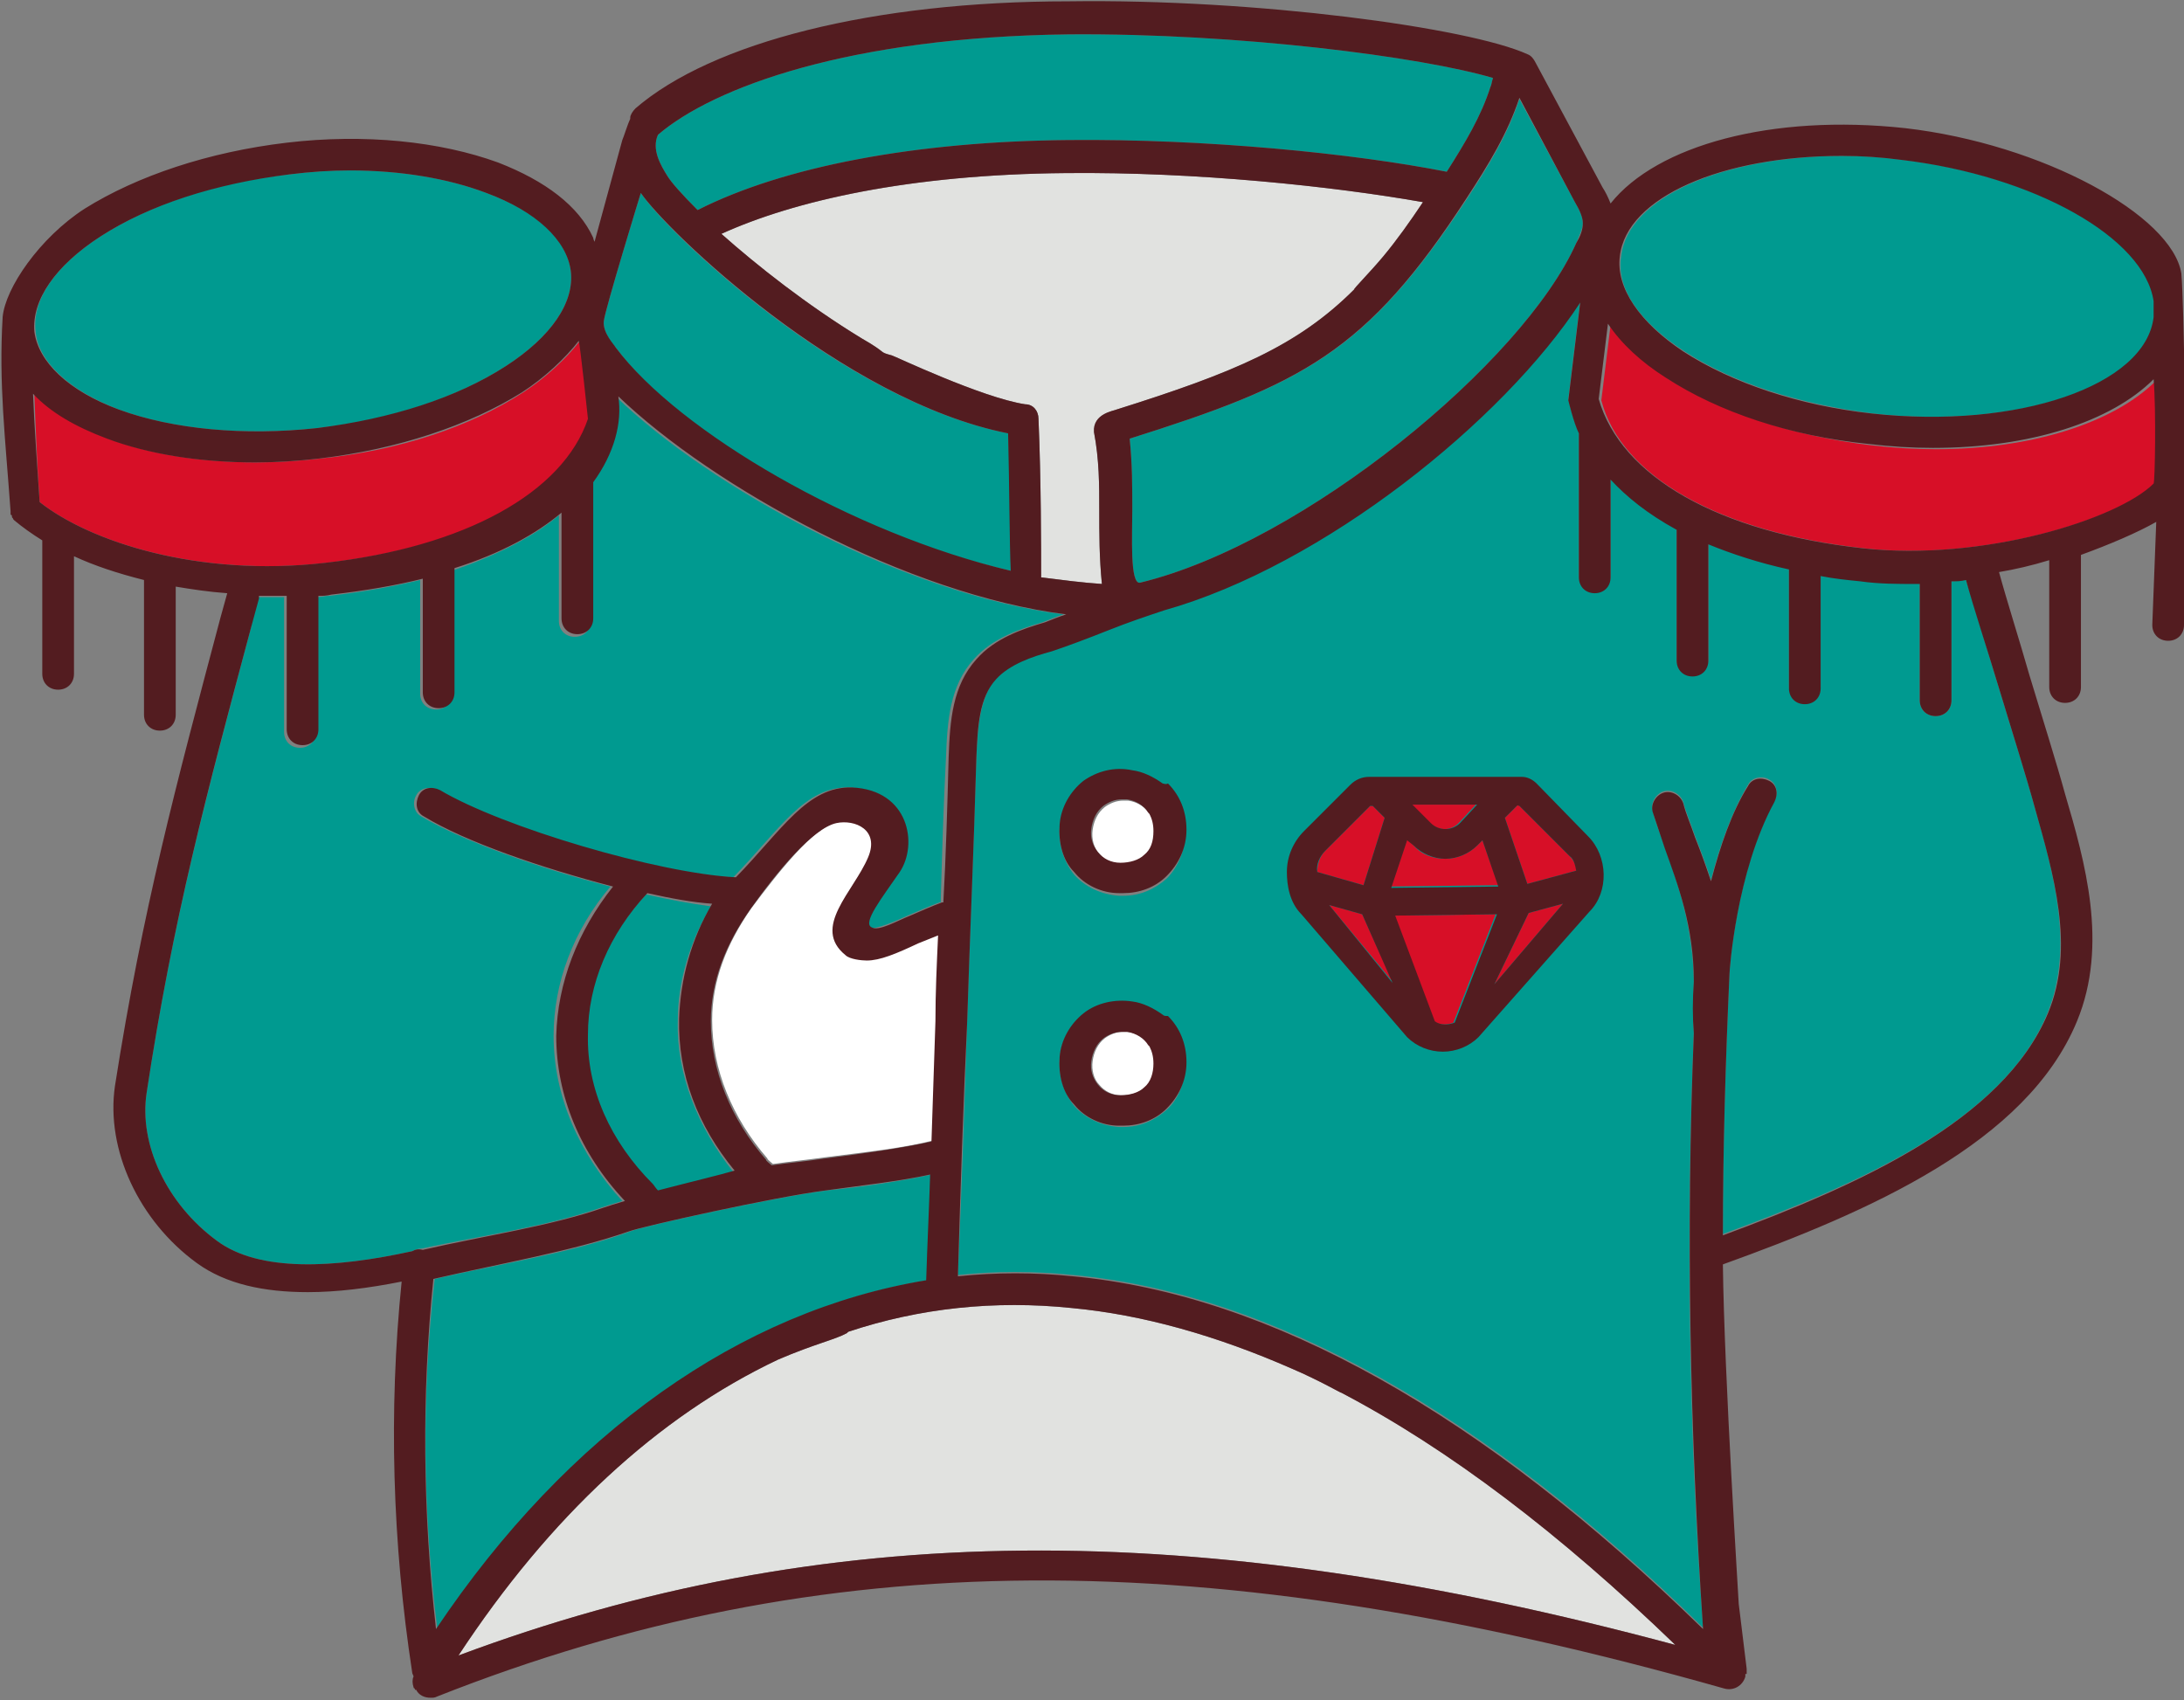 <?xml version="1.0" encoding="UTF-8"?> <!-- Generator: Adobe Illustrator 23.0.3, SVG Export Plug-In . SVG Version: 6.00 Build 0) --> <svg xmlns="http://www.w3.org/2000/svg" xmlns:xlink="http://www.w3.org/1999/xlink" id="Слой_1" x="0px" y="0px" viewBox="0 0 165.3 128.7" style="enable-background:new 0 0 165.3 128.7;" xml:space="preserve"><rect x="0" y="0" width="165.3" height="128.7" fill="#808080" stroke="none"/> <style type="text/css"> .st0{fill:#009A90;} .st1{fill:#FFFFFF;} .st2{fill:#D70F27;} .st3{fill:#E1E2E0;} .st4{fill:#531C20;} </style> <g> <g> <path class="st0" d="M154,61.1c-0.6-2.2-1.7-5.7-2.7-9c-0.9-2.9-1.8-6-2.5-8.2c-0.4,0-0.7,0.1-1.1,0.1v9c0,0.7-0.5,1.2-1.2,1.2 c-0.7,0-1.2-0.5-1.2-1.2v-8.9c-0.1,0-0.2,0-0.3,0c-1.4,0-2.8-0.1-4.2-0.2c-1.1-0.1-2.1-0.3-3-0.4V52c0,0.7-0.5,1.2-1.2,1.2 s-1.2-0.5-1.2-1.2v-9c-2.3-0.5-4.4-1.2-6.1-1.9v8.8c0,0.7-0.5,1.2-1.2,1.2c-0.7,0-1.2-0.5-1.2-1.2V40c-2.2-1.2-3.8-2.5-5-3.8v7.4 c0,0.7-0.5,1.2-1.2,1.2c-0.7,0-1.2-0.5-1.2-1.2V32.7c-0.4-0.8-0.8-2.4-0.8-2.5c0,0,0.9-7.4,0.9-7.4c-5.9,8.9-19.4,19.9-31.5,23.3 c-1.2,0.4-2.7,1-4.2,1.5c-1.5,0.6-3.1,1.2-4.3,1.6c-1.5,0.5-3.2,1-4.2,2.1c-1.2,1.4-1.4,3.6-1.5,5.9c-0.2,7-0.5,13.6-0.7,20.1 c-0.2,6.3-0.4,12.5-0.7,19.2c2.9-0.3,5.7-0.3,8.7,0c15,1.4,31.1,10.4,47.7,26.7c-1.1-15-1.3-30.1-0.7-45.1c0,0,0,0,0,0 c-0.1-1.2,0-2.5,0-3.9c-0.1-4.2-1.2-7.3-2.2-10.1c-0.3-0.9-0.7-1.8-0.9-2.7c-0.2-0.6,0.2-1.3,0.8-1.5c0.6-0.2,1.3,0.2,1.5,0.8 c0.2,0.8,0.6,1.7,0.9,2.6c0.4,1,0.8,2.1,1.2,3.3c0.7-2.7,1.6-5.2,2.8-7.2c0.3-0.6,1.1-0.7,1.6-0.4c0.6,0.3,0.7,1.1,0.4,1.6 c-2.9,5.3-3.4,12.9-3.4,13c-0.3,6.6-0.5,13.2-0.5,19.8c10.3-3.8,21.3-8.6,24.6-16.8C157,71.6,155.4,66,154,61.1z M88.3,84 c-0.9,0.8-2,1.3-3.3,1.3c-0.1,0-0.2,0-0.3,0c-1.4-0.1-2.6-0.7-3.4-1.6c-0.8-1-1.2-2.3-1.1-3.6c0.1-1.3,0.8-2.6,1.8-3.3 c1-0.8,2.3-1.1,3.7-0.9c0.9,0.1,1.7,0.5,2.3,1c0.1,0.1,0.2,0.1,0.3,0.2c0.9,0.9,1.4,2.2,1.4,3.5C89.7,81.9,89.2,83.2,88.3,84z M88.3,66.5c-0.9,0.8-2,1.3-3.3,1.3c-0.1,0-0.2,0-0.3,0c-1.4-0.1-2.6-0.7-3.4-1.6c-0.8-1-1.2-2.3-1.1-3.6c0.1-1.3,0.8-2.6,1.8-3.3 c1-0.8,2.3-1.1,3.7-0.9c0.9,0.1,1.7,0.5,2.3,1c0.1,0.1,0.2,0.1,0.3,0.2c0.9,0.9,1.4,2.2,1.4,3.5C89.7,64.3,89.2,65.6,88.3,66.5z"></path> <path class="st1" d="M87,61.6c-0.3-0.5-0.9-0.9-1.6-1c-0.1,0-0.3,0-0.4,0c-0.5,0-1,0.2-1.4,0.5c-0.5,0.4-0.8,1-0.9,1.7 c-0.1,0.7,0.1,1.4,0.5,1.8c0.4,0.5,1,0.8,1.7,0.8c0.7,0,1.4-0.2,1.8-0.6c0.4-0.4,0.7-1.1,0.7-1.8c0-0.5-0.1-0.9-0.3-1.3 C87,61.6,87,61.6,87,61.6z"></path> <path class="st1" d="M87,79.1c-0.3-0.5-0.9-0.9-1.6-1c-0.1,0-0.3,0-0.4,0c-0.5,0-1,0.2-1.4,0.5c-0.5,0.4-0.8,1-0.9,1.7 c-0.1,0.7,0.1,1.4,0.5,1.8c0.4,0.5,1,0.8,1.7,0.8c0.7,0,1.4-0.2,1.8-0.6c0.4-0.4,0.7-1.1,0.7-1.8c0-0.5-0.1-0.9-0.3-1.3 C87,79.2,87,79.2,87,79.1z"></path> <path class="st1" d="M70.9,77.2c0.1-2.1,0.1-4.3,0.2-6.5c-0.5,0.2-1,0.4-1.5,0.6c-1.6,0.7-2.9,1.3-3.9,1.3c-0.5,0-1.3-0.1-1.6-0.4 c-2.6-2.1,0.6-4.8,1.7-7.4c0.9-2.1-1-2.9-2.4-2.6c-1.8,0.4-4.4,3.7-6.5,6.5c-1.9,2.7-3,5.5-3,8.5c0,3.7,1.5,7.4,4.2,10.5 c-0.1,0,0.3,0.3,0.4,0.4c1.4-0.2,2.5-0.3,3.9-0.5c3.1-0.4,6-0.7,8.3-1.3C70.7,83.6,70.8,79.9,70.9,77.2z"></path> <path class="st2" d="M141.1,41.5c9,1,19.3-2.2,22-4.9c0.1-0.1,0.1-5.5,0.1-7.8c-3.2,3.2-9.4,5.2-16.7,5.2c-1.6,0-3.2-0.1-4.9-0.3 c-5.9-0.7-11.3-2.5-15.3-5c-1.9-1.3-3.4-2.7-4.4-4.1l-0.7,5.7C122.7,36.1,130.2,40.3,141.1,41.5z"></path> <path class="st2" d="M24.7,42.6c10.6-1.2,17.9-5.2,19.9-10.9c0,0,0,0,0,0c0,0-0.6-5.7-0.7-5.9c-1,1.3-2.6,2.8-4.3,3.9 c-4,2.6-9.4,4.4-15.3,5C22.6,34.9,21,35,19.4,35c-4.1,0-8-0.6-11.2-1.8c-2.4-0.9-4.3-2-5.6-3.4C2.7,32.4,2.8,35,3,38 C6.8,41,15,43.7,24.7,42.6z"></path> <path class="st2" d="M110.4,62.3l1.3-1.4l-4.9,0l1.4,1.4C108.9,62.9,109.8,62.9,110.4,62.3z"></path> <path class="st2" d="M105.5,69.3l3,8c0.5,0.3,1,0.3,1.5,0.1l3.2-8.2L105.5,69.3z"></path> <polygon class="st2" points="113.1,74.5 118.3,68.4 115.7,69.1 "></polygon> <path class="st2" d="M104.8,61.9l-0.9-0.9c0,0-0.1,0-0.2,0l-3.4,3.4c-0.4,0.4-0.6,1-0.6,1.6l3.5,1L104.8,61.9z"></path> <path class="st2" d="M112.2,63.6l-0.4,0.4c-0.6,0.6-1.5,1-2.4,1c-0.9,0-1.8-0.3-2.4-1l-0.5-0.5l-1.2,3.6l8.1-0.1L112.2,63.6z"></path> <polygon class="st2" points="100.6,68.5 105.4,74.3 103.1,69.2 "></polygon> <path class="st2" d="M114.8,61l-0.9,0.9l1.7,5l3.7-1c0-0.4-0.2-0.8-0.5-1.1l-3.8-3.8C114.9,60.9,114.8,60.9,114.8,61z"></path> <path class="st0" d="M33.1,123.3c10-14.9,23.1-24.1,37.1-26.4c0.1-3.1,0.2-5.1,0.3-8c-2.3,0.5-5,0.9-7.9,1.2 c-3.9,0.5-13.9,2.7-14.9,3.1c-4.3,1.6-9.6,2.4-14.8,3.6C31.9,105.6,32,114.5,33.1,123.3z"></path> <path class="st0" d="M127.5,26.6c3.7,2.4,8.7,4,14.3,4.7c11,1.2,20.7-2.1,21.3-7.3v0c0-0.4,0-0.8,0-1.2c-0.7-4.8-9-9.5-19.1-10.7 c-1.5-0.2-3.1-0.3-4.5-0.3c-9,0-16.3,3.1-16.8,7.6C122.3,21.8,124.1,24.4,127.5,26.6z"></path> <path class="st0" d="M9,31c4.1,1.5,9.4,2,15,1.4c5.5-0.6,10.6-2.3,14.3-4.7c3.4-2.2,5.2-4.8,4.9-7.2c-0.3-2.4-2.6-4.5-6.4-5.9 c-2.9-1.1-6.5-1.7-10.3-1.7c-1.5,0-3,0.1-4.6,0.3c-5.5,0.6-10.6,2.3-14.3,4.7c-3.4,2.2-5.2,4.8-4.9,7.2C2.9,27.4,5.3,29.6,9,31z"></path> <path class="st0" d="M76.5,43.2c0-2.1,0-6.5-0.2-10.4c-12.7-2.5-26-15.4-27.8-18.2c0,0-2.7,8.8-2.8,9.7c-0.1,0.9,0.8,1.9,0.9,2 C51.4,32.8,64.5,40.5,76.5,43.2z"></path> <path class="st0" d="M45.5,91.4c0.3-0.1,0.9-0.3,1.6-0.5c-3.3-3.6-5.2-8-5.2-12.5c0-4,1.5-8,4.3-11.3c-5.5-1.4-11.3-3.5-14.3-5.3 c-0.6-0.3-0.7-1.1-0.4-1.6c0.3-0.6,1.1-0.7,1.6-0.4c4.7,2.8,16.5,6.3,22.4,6.6c3.5-3.6,5.4-6.9,8.8-6.8c4.3,0.2,5,4.3,3.6,6.4 c-1.3,1.9-2.9,3.9-2.1,4.2c0.5,0.2,2-0.5,2.9-0.9c0.7-0.3,1.6-0.7,2.4-1c0,0,0,0,0.1,0c0.1-3.6,0.2-7.2,0.4-11 c0.1-2.8,0.3-5.4,2.1-7.4c1.4-1.6,3.5-2.3,5.2-2.8c0.5-0.2,1-0.4,1.6-0.6c-12-1.5-26.8-9.6-33.9-16.5c0.3,2-0.2,4.3-1.9,6.5 c0,0.1,0,0.2,0,0.3v10.2c0,0.7-0.5,1.2-1.2,1.2c-0.7,0-1.2-0.5-1.2-1.2v-8c-1.9,1.6-4.6,3-8.1,4.2v9.3c0,0.7-0.5,1.2-1.2,1.2 c-0.7,0-1.2-0.5-1.2-1.2v-8.6c-2.1,0.5-4.3,0.9-6.9,1.2c-0.3,0-0.6,0.1-1,0.1c0,0,0,0,0,0v10.2c0,0.7-0.5,1.2-1.2,1.2 s-1.2-0.5-1.2-1.2V45.2c-0.5,0-0.9,0-1.4,0c-0.2,0-0.5,0-0.7,0c0,0.1,0,0.1,0,0.2L19,47.5c-3.4,12.8-5.9,22-7.9,35.2 c-0.6,3.9,1.5,8.4,5.3,11.2c3.2,2.4,8.9,2.1,14.8,0.8c0.2-0.1,0.4-0.2,0.7-0.2C36.6,93.5,41.5,92.8,45.5,91.4z"></path> <path class="st0" d="M48.9,67.7c-2.9,3.1-4.5,6.9-4.5,10.7c0,4,1.7,8,4.9,11.3c0.1,0.1,0.2,0.3,0.4,0.5c2.3-0.6,4.8-1.2,5.8-1.5 c-2.7-3.4-4.3-7.4-4.2-11.4c0-3,0.9-6,2.5-8.7C52.3,68.4,50.7,68.1,48.9,67.7z"></path> <path class="st0" d="M85.5,33.2c0.2,1.9,0.2,3.7,0.2,5.4c0,1.9-0.2,5.7,0.6,5.5c12.4-3,29-16.7,33-25.7c0.2-0.5,0.5-1.1,0.5-1.5 c0-0.5-0.3-1.1-0.6-1.6L115,7.5c-0.9,2.7-2.3,5-4,7.6C103.3,26.8,98.5,29.1,85.5,33.2z"></path> <path class="st3" d="M83.2,38.6c0,1.8,0,3.6,0.2,5.6c-1.5-0.1-3-0.3-4.6-0.5c0-2.1,0-7.4-0.2-12c0-0.6-0.4-1.1-1-1.1 c-3.3-0.5-10-3.7-10.1-3.7c-1.1-0.3-0.2-0.1-2.3-1.3c-4.1-2.5-7.9-5.5-10.6-7.9c5.5-2.5,14.2-4.5,26.1-4.6c9.8-0.1,20.2,1,27,2.2 c-1,1.5-2,2.9-3,4.1c-1,1.2-2.3,2.5-2.2,2.5c-4.3,4.3-9.1,6.3-18,9.1c-0.2,0.1-1.8,0.3-1.7,1.7C83.2,34.8,83.2,36.7,83.2,38.6z"></path> <path class="st0" d="M49.8,10.2C49.8,10.2,49.8,10.2,49.8,10.2c4.2-3.6,14.5-7.4,31.1-7.6c12.8-0.1,26.7,1.7,32.1,3.3 c-0.1,0.3-0.1,0.5-0.2,0.7c-0.7,2.2-1.9,4.2-3.3,6.4c-7.1-1.4-18.3-2.5-28.6-2.4c-11.6,0.1-21.6,2-28.1,5.3 c-1.2-1.2-2-2.1-2.3-2.6C50,12.5,49.3,11.3,49.8,10.2z"></path> <path class="st3" d="M34.7,125.3c6.9-10.5,15.1-18.1,24.2-22.4c2.8-1.2,4.3-1.5,5.2-2c0,0,0.1-0.1,0.1-0.1 c5.4-1.8,11.1-2.4,16.9-1.8c5.4,0.5,11,2.1,16.7,4.6c2.1,0.9,3.8,1.9,3.7,1.8c8.2,4.3,16.6,10.7,25.3,19.1 C90.3,114.7,62.3,115,34.7,125.3z"></path> </g> <g> <path class="st4" d="M88,59.3c-0.7-0.5-1.5-0.9-2.3-1C84.3,58,83,58.4,82,59.1c-1,0.8-1.7,2-1.8,3.3c-0.1,1.3,0.2,2.7,1.1,3.6 c0.8,1,2.1,1.6,3.4,1.6c0.1,0,0.2,0,0.3,0c1.2,0,2.4-0.4,3.3-1.3c0.9-0.9,1.5-2.1,1.5-3.5c0-1.4-0.5-2.6-1.4-3.5 C88.2,59.4,88.1,59.3,88,59.3z M86.6,64.7c-0.4,0.4-1.1,0.6-1.8,0.6c-0.7,0-1.3-0.3-1.7-0.8c-0.4-0.5-0.6-1.1-0.5-1.8 c0.1-0.7,0.4-1.3,0.9-1.7c0.4-0.3,0.9-0.5,1.4-0.5c0.1,0,0.3,0,0.4,0c0.7,0.1,1.3,0.5,1.6,1c0,0,0.1,0.1,0.1,0.1 c0.2,0.4,0.3,0.8,0.3,1.3C87.3,63.7,87.1,64.3,86.6,64.7z"></path> <path class="st4" d="M88,76.8c-0.7-0.5-1.5-0.9-2.3-1c-1.3-0.2-2.7,0.1-3.7,0.9c-1,0.8-1.7,2-1.8,3.3c-0.1,1.3,0.2,2.7,1.1,3.6 c0.8,1,2.1,1.6,3.4,1.6c0.1,0,0.2,0,0.3,0c1.2,0,2.4-0.4,3.3-1.3c0.9-0.9,1.5-2.1,1.5-3.5c0-1.4-0.5-2.6-1.4-3.5 C88.2,76.9,88.1,76.9,88,76.8z M86.6,82.3c-0.4,0.4-1.1,0.6-1.8,0.6c-0.7,0-1.3-0.3-1.7-0.8c-0.4-0.5-0.6-1.1-0.5-1.8 c0.1-0.7,0.4-1.3,0.9-1.7c0.4-0.3,0.9-0.5,1.4-0.5c0.1,0,0.3,0,0.4,0c0.7,0.1,1.3,0.5,1.6,1c0,0,0.1,0.1,0.1,0.1 c0.2,0.4,0.3,0.8,0.3,1.3C87.3,81.2,87.1,81.9,86.6,82.3z"></path> <path class="st4" d="M116.3,59.3c-0.3-0.3-0.7-0.5-1.1-0.5c0,0,0,0-0.1,0l-11.5,0c-0.5,0-1,0.2-1.4,0.6l-3.5,3.5 c-0.8,0.8-1.3,1.9-1.3,3.1c0,1,0.2,2.3,1.1,3.2l8,9.3c0.7,0.7,1.7,1.1,2.7,1.1c1,0,2-0.4,2.7-1.1l8.4-9.5c1.5-1.5,1.4-4.2-0.1-5.7 L116.3,59.3C116.3,59.3,116.3,59.3,116.3,59.3z M111.8,60.9l-1.3,1.4c-0.6,0.6-1.6,0.6-2.2,0l-1.4-1.4L111.8,60.9z M106.5,63.6 L107,64c0.6,0.6,1.5,1,2.4,1c0.9,0,1.8-0.4,2.4-1l0.4-0.4l1.2,3.5l-8.1,0.1L106.5,63.6z M100.3,64.4l3.4-3.4c0,0,0.1,0,0.2,0 l0.9,0.9l-1.6,5.1l-3.5-1C99.6,65.4,99.9,64.8,100.3,64.4z M100.6,68.5l2.5,0.7l2.3,5.2L100.6,68.5z M110.1,77.4 c-0.5,0.2-1.1,0.2-1.5-0.1l-3-8l7.7-0.1L110.1,77.4z M113.1,74.5l2.6-5.4l2.6-0.7L113.1,74.5z M119.3,65.9l-3.7,1l-1.7-5l0.9-0.9 c0.1-0.1,0.1,0,0.2,0l3.8,3.8C119.1,65,119.2,65.4,119.3,65.9z"></path> <path class="st4" d="M165.1,20.7c-0.7-4.4-10.5-9.8-20.9-11c-10.1-1.1-18.8,1.3-22.3,5.7c-0.2-0.5-0.4-0.9-0.6-1.2l-5.1-9.5 c0,0,0,0,0,0c-0.1-0.2-0.3-0.5-0.6-0.6c-4.4-2-20.5-4.2-34.7-4C66.1,0.1,53.9,3.2,48.1,8.2c-0.2,0.2-0.4,0.5-0.4,0.7 c0,0,0,0,0,0.1c-0.2,0.4-0.5,1.4-0.6,1.6L45,18.3c0,0-0.1-0.2-0.1-0.3c-1.1-2.4-3.6-4.3-7.2-5.7c-4.4-1.6-10.1-2.2-16-1.5 c-5.9,0.7-11.3,2.5-15.3,5c-3.4,2.2-6,6-6.2,8.2c-0.3,5.1,0.2,9.1,0.6,14.7c0,0,0,0.1,0,0.1c0,0,0,0.1,0,0.1c0,0,0,0.1,0.1,0.1 c0,0,0,0.1,0,0.1c0,0.1,0.1,0.1,0.1,0.2c0,0,0,0,0,0c0,0,0.1,0.1,0.1,0.1c0,0,0,0,0,0c0.6,0.5,1.3,1,2.1,1.5v10.1 c0,0.7,0.5,1.2,1.2,1.2s1.2-0.5,1.2-1.2v-8.9c1.5,0.7,3.3,1.3,5.3,1.8c0,0,0,0,0,0v10.2c0,0.7,0.5,1.2,1.2,1.2 c0.7,0,1.2-0.5,1.2-1.2v-9.7c1.2,0.2,2.5,0.4,3.9,0.5l-0.5,1.8c-3.4,12.8-5.9,22.1-8,35.5c-0.7,4.8,1.8,10.2,6.2,13.4 c2.2,1.6,5.1,2.2,8.4,2.2c2.2,0,4.6-0.3,7.1-0.8c-1,9.8-0.7,19.8,0.8,29.6c0,0.1,0.1,0.2,0.1,0.3c-0.1,0.2-0.1,0.5,0,0.8 c0,0.1,0.1,0.1,0.1,0.1c0,0,0,0.1,0,0.1c0,0,0,0,0.1,0c0.2,0.4,0.6,0.6,1.1,0.6c0.2,0,0.3,0,0.5-0.1c29.1-11.5,58.2-11.7,97.4-0.6 c0.7,0.2,1.4-0.2,1.6-0.9c0-0.1,0-0.1,0-0.2c0,0,0,0,0.1,0c0-0.1,0-0.2,0-0.4c0,0,0,0,0,0c-0.2-1.6-0.4-3.3-0.6-4.9 c0-0.2-1.1-17.3-1.2-25.7c11.1-4,23-9.2,26.8-18.4c2.4-5.8,0.6-12.1-0.9-17.2c-0.6-2.2-1.7-5.7-2.7-9c-0.8-2.8-1.7-5.6-2.3-7.8 c1.2-0.2,2.5-0.5,3.8-0.9V52c0,0.7,0.5,1.2,1.2,1.2c0.7,0,1.2-0.5,1.2-1.2V42c2.2-0.8,4.3-1.7,5.7-2.5l-0.3,7.8 c0,0.7,0.5,1.2,1.2,1.2c0.7,0,1.2-0.5,1.2-1.2v-9.6C165.5,35.7,165.3,23,165.1,20.7z M122.6,19.4c0.5-4.5,7.8-7.6,16.8-7.6 c1.5,0,3,0.1,4.5,0.3C154,13.3,162.3,18,163,22.8c0,0.4,0,0.8,0,1.2v0c-0.6,5.2-10.3,8.5-21.3,7.3c-5.5-0.6-10.6-2.3-14.3-4.7 C124.1,24.4,122.3,21.8,122.6,19.4z M119.2,15.3c0.3,0.5,0.6,1.1,0.6,1.6c0,0.5-0.2,1-0.5,1.5c-4,9-20.6,22.7-33,25.7 c-0.8,0.2-0.6-3.6-0.6-5.5c0-1.7,0-3.5-0.2-5.4c13-4.1,17.9-6.5,25.5-18.2c1.7-2.6,3.1-4.9,4-7.6L119.2,15.3z M83.2,38.6 c0,1.8,0,3.6,0.2,5.6c-1.5-0.1-3-0.3-4.6-0.5c0-2.1,0-7.4-0.2-12c0-0.6-0.4-1.1-1-1.1c-3.3-0.5-10-3.7-10.1-3.7 c-1.1-0.3-0.2-0.1-2.3-1.3c-4.1-2.5-7.9-5.5-10.6-7.9c5.5-2.5,14.2-4.5,26.1-4.6c9.8-0.1,20.2,1,27,2.2c-1,1.5-2,2.9-3,4.1 c-1,1.2-2.3,2.5-2.2,2.5c-4.3,4.3-9.1,6.3-18,9.1c-0.2,0.1-1.8,0.3-1.7,1.7C83.2,34.8,83.2,36.7,83.2,38.6z M49.8,10.2 C49.8,10.2,49.8,10.2,49.8,10.2c4.2-3.6,14.5-7.4,31.1-7.6c12.8-0.1,26.7,1.7,32.1,3.3c-0.1,0.3-0.1,0.5-0.2,0.7 c-0.7,2.2-1.9,4.2-3.3,6.4c-7.1-1.4-18.3-2.5-28.6-2.4c-11.6,0.1-21.6,2-28.1,5.3c-1.2-1.2-2-2.1-2.3-2.6 C50,12.5,49.3,11.3,49.8,10.2z M48.5,14.6c1.9,2.8,15.2,15.7,27.8,18.2c0.1,4,0.1,8.3,0.2,10.4c-11.9-2.8-25.1-10.5-29.9-16.9 c-0.1-0.2-1-1.1-0.9-2C45.8,23.4,48.5,14.6,48.5,14.6z M7.6,17.9c3.7-2.4,8.7-4,14.3-4.7c1.6-0.2,3.1-0.3,4.6-0.3 c3.8,0,7.4,0.6,10.3,1.7c3.8,1.4,6.1,3.6,6.4,5.9c0.3,2.4-1.5,5-4.9,7.2c-3.7,2.4-8.7,4-14.3,4.7C18.5,33,13.1,32.5,9,31 c-3.8-1.4-6.1-3.6-6.4-5.9C2.4,22.7,4.2,20.1,7.6,17.9z M3,38c-0.2-3.1-0.4-5.6-0.5-8.2c1.3,1.4,3.2,2.5,5.6,3.4 c3.2,1.2,7.1,1.8,11.2,1.8c1.6,0,3.2-0.1,4.9-0.3c5.9-0.7,11.3-2.5,15.3-5c1.7-1.1,3.3-2.6,4.3-3.9c0.1,0.2,0.7,5.9,0.7,5.9 c0,0,0,0,0,0c-1.9,5.6-9.3,9.7-19.9,10.9C15,43.7,6.8,41,3,38z M31.2,94.7c-5.9,1.3-11.6,1.6-14.8-0.8c-3.8-2.8-5.9-7.3-5.3-11.2 c2-13.2,4.5-22.5,7.9-35.2l0.6-2.2c0-0.1,0-0.1,0-0.2c0.2,0,0.5,0,0.7,0c0.4,0,0.9,0,1.4,0v10.1c0,0.7,0.5,1.2,1.2,1.2 c0.7,0,1.2-0.5,1.2-1.2V45.1c0,0,0,0,0,0c0.3,0,0.6,0,1-0.1c2.6-0.3,4.9-0.7,6.9-1.2v8.6c0,0.7,0.5,1.2,1.2,1.2 c0.7,0,1.2-0.5,1.2-1.2V43c3.5-1.1,6.2-2.6,8.1-4.2v8c0,0.7,0.5,1.2,1.2,1.2c0.7,0,1.2-0.5,1.2-1.2V36.8c0-0.1,0-0.2,0-0.3 c1.6-2.2,2.2-4.5,1.9-6.5c7.2,6.9,21.9,15,33.9,16.5c-0.6,0.2-1.1,0.4-1.6,0.6c-1.7,0.5-3.8,1.2-5.2,2.8c-1.8,2-2,4.6-2.1,7.4 c-0.1,3.8-0.2,7.4-0.4,11c0,0,0,0-0.1,0c-0.8,0.3-1.7,0.7-2.4,1c-1,0.4-2.4,1.2-2.9,0.9c-0.8-0.3,0.8-2.3,2.1-4.2 c1.4-2.1,0.7-6.2-3.6-6.4c-3.4-0.1-5.3,3.2-8.8,6.8c-5.9-0.3-17.7-3.8-22.4-6.6c-0.6-0.3-1.3-0.2-1.6,0.4 c-0.3,0.6-0.2,1.3,0.4,1.6c3.1,1.9,8.9,3.9,14.3,5.3c-2.7,3.4-4.2,7.3-4.3,11.3c0,4.5,1.8,8.9,5.2,12.5c-0.7,0.2-1.3,0.4-1.6,0.5 c-4,1.4-8.9,2.1-13.7,3.2C31.6,94.5,31.4,94.6,31.2,94.7z M32.8,96.8c5.2-1.2,10.5-2.1,14.8-3.6c1.1-0.4,11-2.6,14.9-3.1 c2.9-0.4,5.6-0.7,7.9-1.2c-0.1,3-0.2,4.9-0.3,8c-14,2.3-27.1,11.5-37.1,26.4C32,114.5,31.9,105.6,32.8,96.8z M55.6,88.6 c-1,0.3-3.5,0.9-5.8,1.5c-0.2-0.2-0.3-0.4-0.4-0.5c-3.2-3.2-5-7.2-4.9-11.3c0-3.8,1.6-7.6,4.5-10.7c1.8,0.4,3.4,0.7,4.9,0.8 c-1.6,2.7-2.4,5.7-2.5,8.7C51.3,81.3,52.8,85.2,55.6,88.6z M62.3,87.7c-1.3,0.2-2.5,0.3-3.9,0.5c-0.1-0.1-0.5-0.4-0.4-0.4 c-2.7-3.1-4.2-6.8-4.2-10.5c0-3,1.1-5.8,3-8.5c2-2.8,4.7-6.1,6.5-6.5c1.4-0.3,3.3,0.5,2.4,2.6c-1.1,2.6-4.3,5.3-1.7,7.4 c0.3,0.3,1.2,0.4,1.6,0.4c1,0,2.2-0.5,3.9-1.3c0.5-0.2,1-0.4,1.5-0.6c-0.1,2.2-0.2,4.3-0.2,6.5c-0.1,2.7-0.2,6.4-0.3,9.1 C68.3,86.9,65.4,87.3,62.3,87.7z M34.7,125.3c6.9-10.5,15.1-18.1,24.2-22.4c2.8-1.2,4.3-1.5,5.2-2c0,0,0.1-0.1,0.1-0.1 c5.4-1.8,11.1-2.4,16.9-1.8c5.4,0.5,11,2.1,16.7,4.6c2.1,0.9,3.8,1.9,3.7,1.8c8.2,4.3,16.6,10.7,25.3,19.1 C90.3,114.7,62.3,115,34.7,125.3z M151.3,52.1c1,3.3,2.1,6.8,2.7,9c1.4,5,3.1,10.6,1,15.6c-3.4,8.1-14.3,13-24.6,16.8 c0-6.6,0.2-13.2,0.5-19.8c0-0.2,0.5-7.7,3.4-13c0.3-0.6,0.2-1.3-0.4-1.6c-0.6-0.3-1.3-0.2-1.6,0.4c-1.2,1.9-2.1,4.5-2.8,7.2 c-0.4-1.2-0.8-2.3-1.2-3.3c-0.3-0.9-0.7-1.8-0.9-2.6c-0.2-0.6-0.9-1-1.5-0.8c-0.6,0.2-1,0.9-0.8,1.5c0.3,0.9,0.6,1.8,0.9,2.7 c1,2.8,2.2,5.9,2.2,10.1c-0.1,1.4-0.1,2.7,0,3.9c0,0,0,0,0,0c-0.6,15-0.3,30.2,0.7,45.1c-16.7-16.3-32.7-25.3-47.7-26.7 c-2.9-0.3-5.8-0.3-8.7,0c0.2-6.7,0.4-13,0.7-19.2c0.2-6.5,0.5-13,0.7-20.1c0.1-2.3,0.2-4.5,1.5-5.9c1-1.1,2.7-1.7,4.2-2.1 c1.2-0.4,2.8-1,4.3-1.6c1.5-0.6,3-1.1,4.2-1.5c12.1-3.4,25.7-14.4,31.5-23.3c0,0-0.9,7.4-0.9,7.4c0,0,0.4,1.7,0.8,2.5v10.9 c0,0.7,0.5,1.2,1.2,1.2c0.7,0,1.2-0.5,1.2-1.2v-7.4c1.2,1.3,2.8,2.6,5,3.8v9.9c0,0.7,0.5,1.2,1.2,1.2c0.7,0,1.2-0.5,1.2-1.2v-8.8 c1.7,0.7,3.8,1.4,6.1,1.9v9c0,0.7,0.5,1.2,1.2,1.2c0.7,0,1.2-0.5,1.2-1.2v-8.5c1,0.2,2,0.3,3,0.4c1.4,0.2,2.8,0.2,4.2,0.2 c0.1,0,0.2,0,0.3,0V53c0,0.7,0.5,1.2,1.2,1.2c0.7,0,1.2-0.5,1.2-1.2v-9c0.4,0,0.7,0,1.1-0.1C149.4,46.1,150.4,49.1,151.3,52.1z M163,36.6c-2.7,2.7-12.9,5.9-22,4.9c-10.9-1.2-18.3-5.4-20-11.3l0.7-5.7c1,1.5,2.5,2.9,4.4,4.1c4,2.6,9.4,4.4,15.3,5 c1.7,0.2,3.3,0.3,4.9,0.3c7.4,0,13.5-2,16.7-5.2C163.2,31.1,163.1,36.5,163,36.6z"></path> </g> </g> </svg> 
